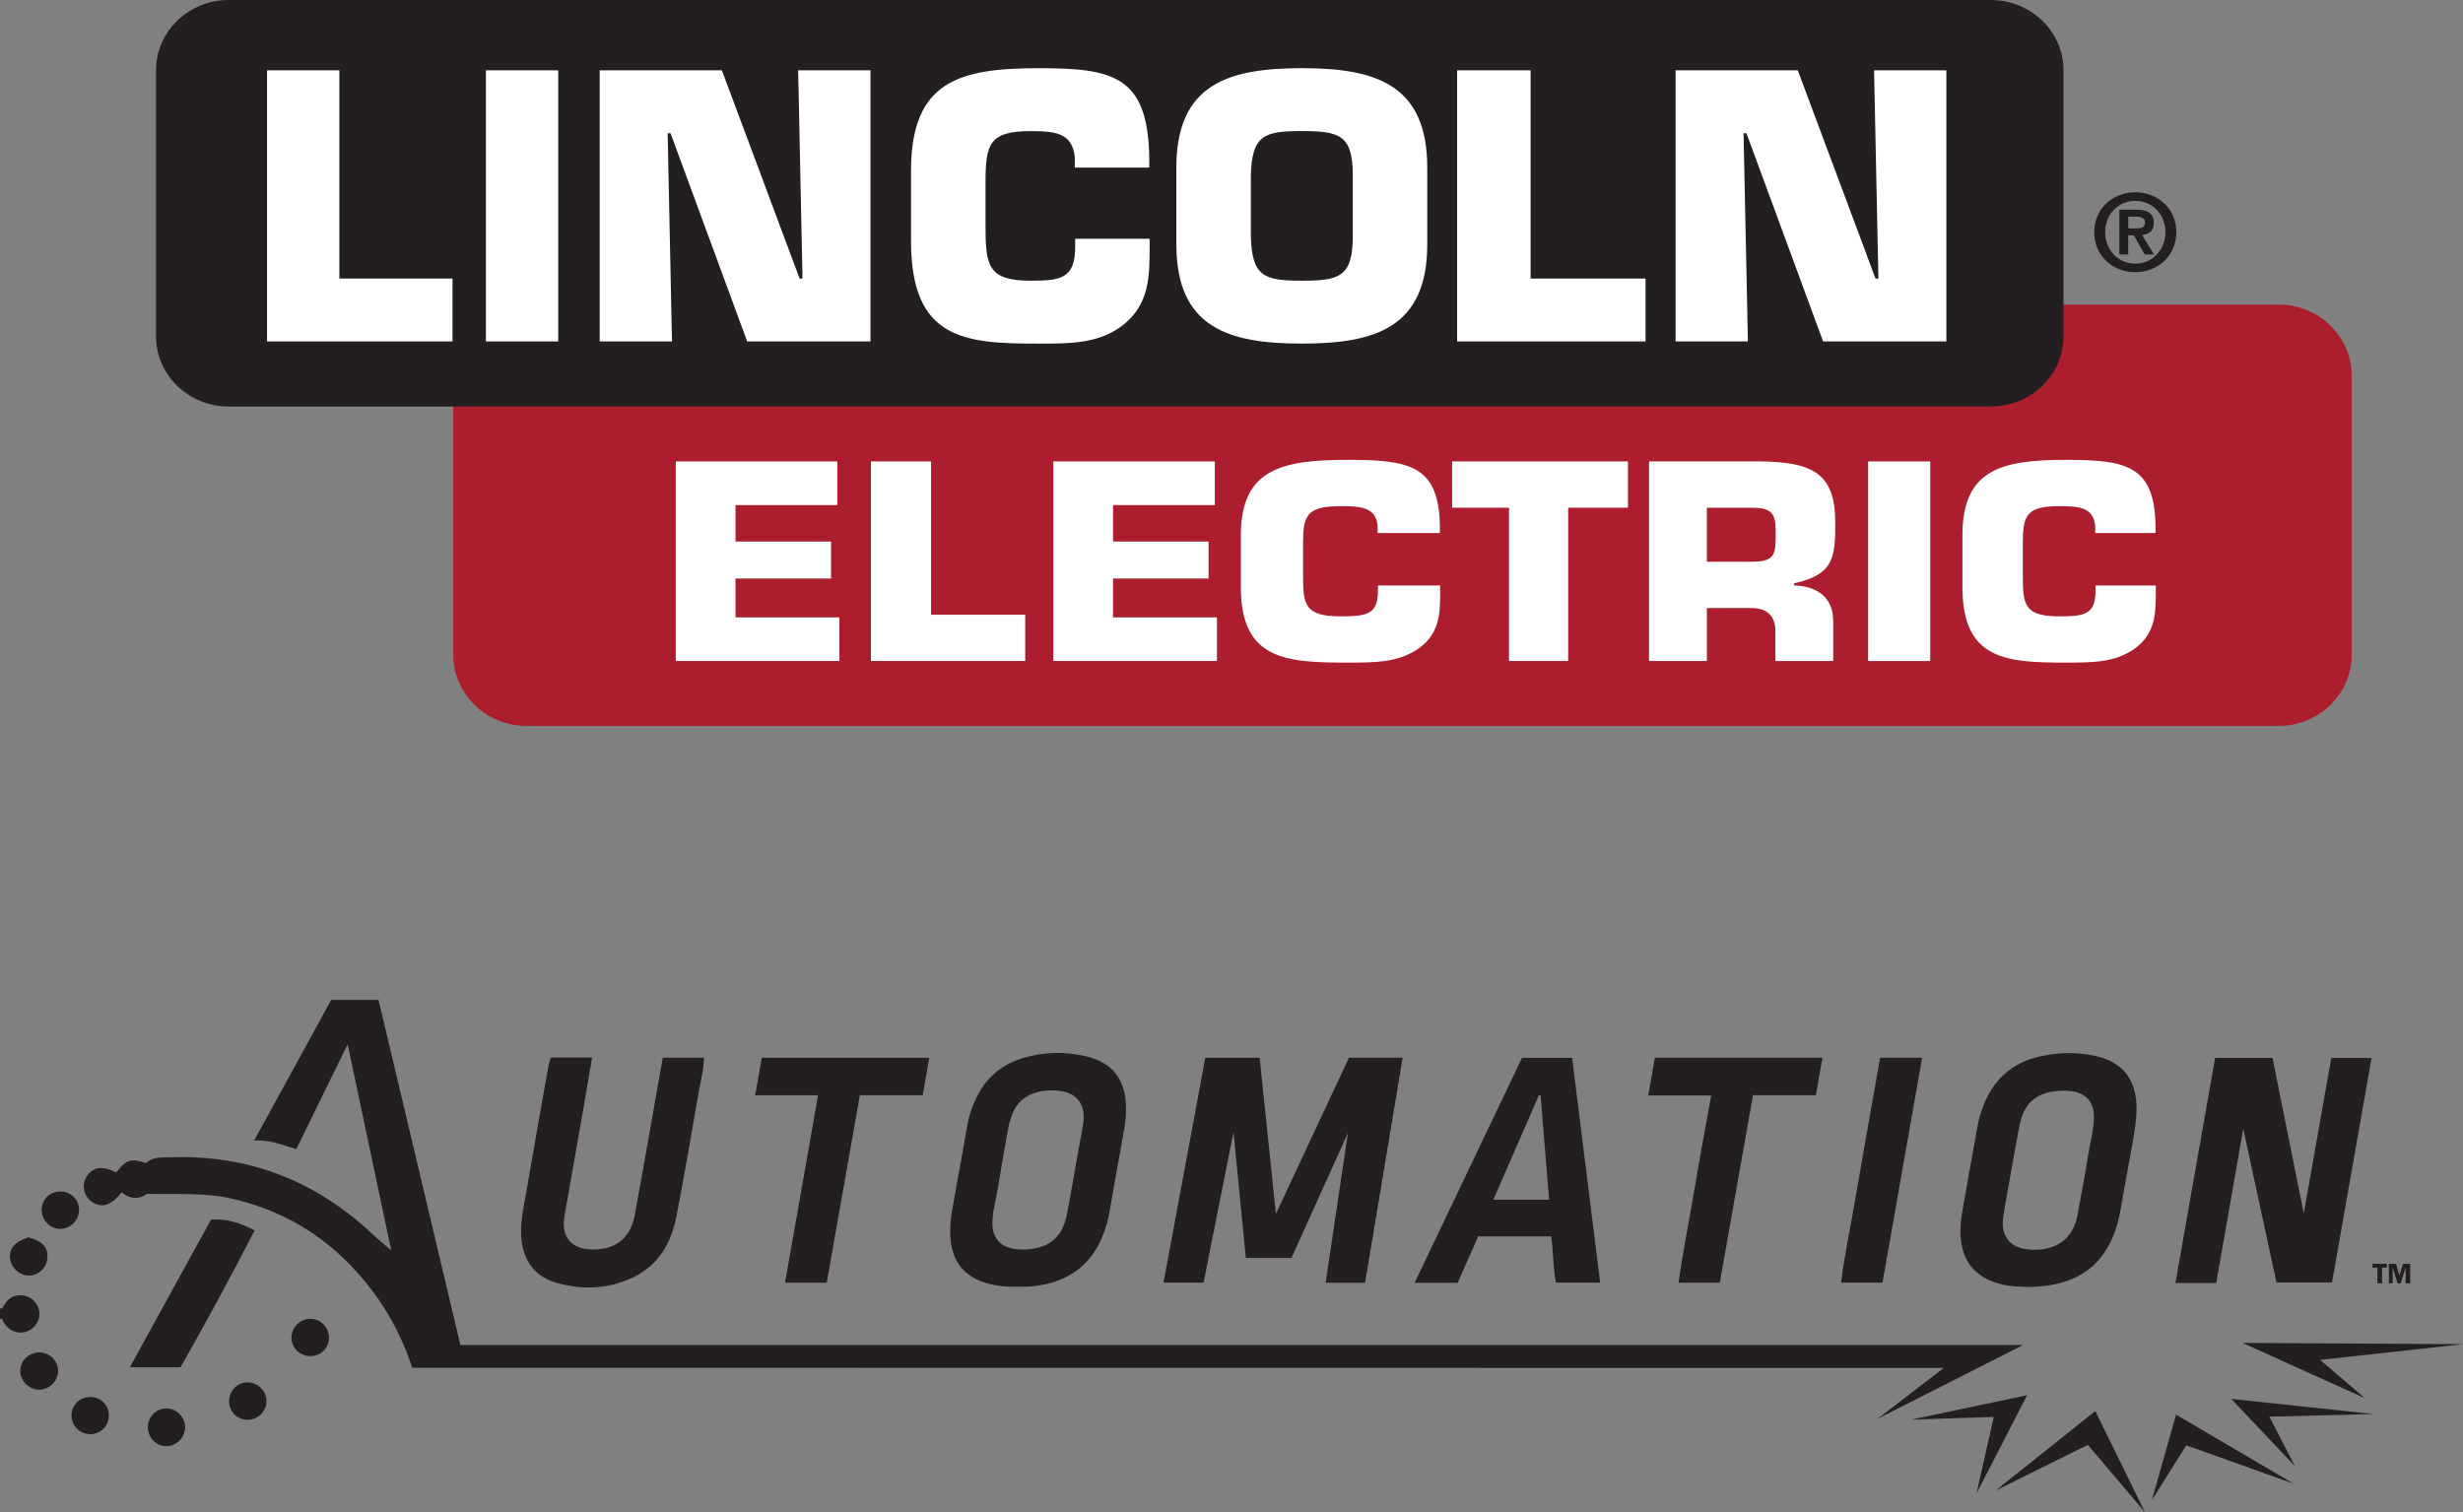 <svg xmlns="http://www.w3.org/2000/svg" id="uuid-a917b681-1364-4774-a737-3effb154b113" width="1080" height="663.17" viewBox="0 0 1080 663.17"><rect x="0" y="0" width="1080" height="663.17" fill="#808080" stroke="none"/><defs><style>.uuid-344b1558-1813-4861-a231-b400326576b4{fill:#fff;}.uuid-0d28888c-8d0b-4223-82cc-ccf8491f28f6{fill:#ac1e2d;}.uuid-f7370e3a-676f-4b3a-9a8a-d4218bcb60e1{fill:#231f20;}</style></defs><path class="uuid-f7370e3a-676f-4b3a-9a8a-d4218bcb60e1" d="m.88,578.35l-.47.07-.41-.23v-4.33c.32-.05.65-.08.98-.1,1.39,1.56,1.43,3.09-.1,4.59Z"></path><path class="uuid-f7370e3a-676f-4b3a-9a8a-d4218bcb60e1" d="m823.24,622.28l29.11-22.34-653.69-.07h-17.89c-3.99-12.18-9.6-23.17-17.09-33.2-7.62-10.2-16.52-19.08-27.14-26.14-10.42-6.97-21.78-11.72-34.02-14.65-12.2-2.95-24.62-2.02-38.15-2.28-2.87,2.24-6.99,2.69-11.03-.69-4.45,5.73-8.66,7.08-12.87,4.28-3.69-2.45-4.82-7.19-2.61-10.94,2.67-4.52,7.03-5.19,13.11-2,4.28-5.67,6.47-6.4,13.11-4.15,2.91-3,6.99-2.39,10.92-2.54,34.43-1.19,63.87,10.55,88.78,34.11,2.48,2.32,5.15,4.45,7.77,6.69-6.25-29.48-12.57-59.38-19.11-90.36-7.82,15.94-15.13,30.87-22.51,45.98-6.12-1.85-11.66-4.17-18.48-3.8,11.46-20.93,22.62-41.27,33.78-61.64h20.76c11.94,50.33,23.88,100.67,35.89,151.35h685.23l-63.89,32.39Z"></path><path class="uuid-f7370e3a-676f-4b3a-9a8a-d4218bcb60e1" d="m241.52,463.8h18.1c-1.16,6.9-2.25,13.55-3.41,20.18-2.89,16.49-5.87,32.96-8.7,49.46-1.54,8.97,2.92,14.3,11.95,14.55,10.19.28,16.94-4.82,18.81-14.84,3.38-18.05,6.47-36.15,9.69-54.23.88-4.93,1.76-9.86,2.67-15.03h18.03c-.03,5.25-1.44,10.1-2.29,15.01-3.17,18.27-6.25,36.56-9.8,54.76-2.27,11.62-7.93,21.35-19.1,26.62-11.06,5.21-22.68,5.62-34.26,2.04-9.28-2.88-14.18-10.28-14.68-20.49-.32-6.57,1.21-12.9,2.29-19.28,3.13-18.46,6.45-36.88,9.72-55.32.19-1.05.58-2.07.97-3.44Z"></path><path class="uuid-f7370e3a-676f-4b3a-9a8a-d4218bcb60e1" d="m358.71,480.35h-27.58c1.01-5.69,1.93-10.94,2.9-16.43h73.45c-.98,5.59-1.9,10.85-2.87,16.42h-27.56c-4.87,27.52-9.69,54.77-14.54,82.22h-18.27c4.81-27.3,9.57-54.35,14.47-82.21Z"></path><path class="uuid-f7370e3a-676f-4b3a-9a8a-d4218bcb60e1" d="m796.22,480.32h-27.55c-4.88,27.56-9.7,54.79-14.56,82.23h-18.06c1.83-13.68,4.67-27.14,6.91-40.69,2.25-13.63,4.84-27.21,7.39-41.42h-27.59c1.02-5.87,1.94-11.12,2.89-16.56h73.47c-.98,5.56-1.9,10.81-2.89,16.45Z"></path><path class="uuid-f7370e3a-676f-4b3a-9a8a-d4218bcb60e1" d="m824.41,463.88h18.43c-5.82,33.01-11.58,65.71-17.38,98.65h-18.14c1.27-10.97,3.61-21.74,5.49-32.57,1.88-10.82,3.76-21.65,5.66-32.47,1.93-10.99,3.89-21.98,5.95-33.6Z"></path><path class="uuid-f7370e3a-676f-4b3a-9a8a-d4218bcb60e1" d="m79.17,599.65h-22.24c11.98-21.79,23.73-43.16,35.58-64.72,6.87-.64,12.99,1.5,19.13,4.72-10.43,20.25-21.14,40.08-32.48,60Z"></path><path class="uuid-f7370e3a-676f-4b3a-9a8a-d4218bcb60e1" d="m12.48,542.67c6.47,1.78,8.84,4.6,8.23,9.59-.49,4.06-4.1,7.22-8.16,7.17-3.96-.05-7.62-3.35-8.13-7.34-.57-4.41,1.99-7.49,8.06-9.42Z"></path><path class="uuid-f7370e3a-676f-4b3a-9a8a-d4218bcb60e1" d="m81.18,625.72c.11,4.44-3.58,8.39-7.97,8.54-4.39.16-8.27-3.58-8.39-8.08-.12-4.59,3.37-8.33,7.92-8.49,4.39-.16,8.33,3.59,8.44,8.03Z"></path><path class="uuid-f7370e3a-676f-4b3a-9a8a-d4218bcb60e1" d="m136.12,594.74c-4.62.03-8.28-3.52-8.32-8.06-.04-4.42,3.73-8.24,8.19-8.31,4.46-.07,8.21,3.65,8.26,8.18.04,4.61-3.47,8.15-8.13,8.18Z"></path><path class="uuid-f7370e3a-676f-4b3a-9a8a-d4218bcb60e1" d="m34.66,530.66c0,4.45-3.78,8.29-8.19,8.31-4.41.02-8.16-3.76-8.19-8.26-.03-4.63,3.47-8.14,8.14-8.15,4.63-.01,8.24,3.54,8.24,8.1Z"></path><path class="uuid-f7370e3a-676f-4b3a-9a8a-d4218bcb60e1" d="m.88,578.35c.03-1.53.07-3.06.1-4.59.79-1.17,1.41-2.52,2.41-3.49,3.23-3.14,8.49-2.93,11.56.32,3.07,3.24,3.12,7.86.14,11.14-3.07,3.37-8.11,3.63-11.54.58-1.22-1.09-2.06-2.45-2.66-3.96Z"></path><path class="uuid-f7370e3a-676f-4b3a-9a8a-d4218bcb60e1" d="m16.81,609.49c-4.39-.2-8.14-4.25-7.93-8.59.21-4.47,4.06-7.9,8.67-7.74,4.57.16,8.12,3.96,7.91,8.47-.21,4.41-4.23,8.06-8.64,7.85Z"></path><path class="uuid-f7370e3a-676f-4b3a-9a8a-d4218bcb60e1" d="m108.44,622.69c-4.58-.08-8.06-3.71-7.98-8.35.07-4.55,3.81-8.18,8.3-8.07,4.47.12,8.18,3.96,8.09,8.39-.09,4.47-3.89,8.1-8.41,8.02Z"></path><path class="uuid-f7370e3a-676f-4b3a-9a8a-d4218bcb60e1" d="m47.73,620.86c-.03,4.57-3.67,8.16-8.22,8.13-4.53-.03-8.17-3.7-8.16-8.23.01-4.55,3.65-8.11,8.26-8.09,4.61.02,8.16,3.6,8.13,8.19Z"></path><path class="uuid-f7370e3a-676f-4b3a-9a8a-d4218bcb60e1" d="m591.04,496.92c-.12-.95.19-1.65,1.03-2.11,1.25.93.12,1.57,0,2.26-.33-.13-.68-.18-1.03-.15Z"></path><path class="uuid-f7370e3a-676f-4b3a-9a8a-d4218bcb60e1" d="m888.77,564.43c-3.33-.13-7.27-.19-11.17-1.17-11.7-2.93-17.63-10.25-17.96-22.38-.17-6.19,1.36-12.16,2.35-18.19,1.55-9.41,3.4-18.77,5.03-28.17.52-3.03,1.3-5.99,2.36-8.84,4.48-12.01,12.79-19.75,25.5-22.45,8.4-1.79,16.83-1.91,25.16.19,10.5,2.65,16.07,9.67,16.74,20.45.37,6-.74,11.85-1.75,17.7-1.63,9.4-3.46,18.76-5.04,28.16-3.91,23.33-17.09,34.64-41.23,34.71Zm-3.29-70.6c-1.4,7.43-2.72,14.87-4.05,22.31-1.04,5.85-2.15,11.69-3.04,17.56-1.12,7.37,2.11,12.54,8.71,13.89,3.73.76,7.53.71,11.26-.26,6.09-1.59,9.92-5.6,11.88-11.45.63-1.86.89-3.85,1.24-5.8,1.34-7.44,2.76-14.86,3.94-22.33.95-6.04,2.75-11.96,2.74-18.13,0-6.24-3.46-10.12-9.61-11.04-1.42-.21-2.87-.2-3.45-.23-11.59.01-17.65,4.98-19.62,15.48Z"></path><path class="uuid-f7370e3a-676f-4b3a-9a8a-d4218bcb60e1" d="m446.34,564.33c-5.24.08-10.4-.32-15.41-2.11-8.78-3.15-13.25-9.52-14.11-18.58-.46-4.86.05-9.69.95-14.51,2.26-12.03,4.34-24.09,6.47-36.15.6-3.38,1.72-6.58,3.06-9.74,4.13-9.7,11.19-16.19,21.27-19.21,9.16-2.75,18.5-2.94,27.75-.73,11.56,2.75,17.16,10.15,17.44,22.11.14,6.01-1.18,11.8-2.22,17.65-1.76,9.92-3.54,19.84-5.29,29.77-.44,2.49-1.17,4.88-2,7.26-5.15,14.65-15.77,22.22-30.9,23.99-1.07.13-2.15.2-3.23.24-1.26.04-2.52,0-3.78,0Zm21.49-31.77c1.87-9.72,3.51-19.48,5.25-29.23.66-3.72,1.47-7.43,1.96-11.17.93-7.07-2.32-12.14-8.69-13.41-3.73-.75-7.57-.75-11.28.18-5.39,1.35-9.33,4.57-11.28,9.89-.74,2.01-1.37,4.1-1.75,6.21-1.66,9.21-3.22,18.44-4.78,27.67-.78,4.61-2.14,9.14-2.11,13.86.04,6.07,3.09,9.85,8.97,11.07,1.58.33,3.22.32,3.85.38,11.62.02,17.84-4.98,19.85-15.45Z"></path><path class="uuid-f7370e3a-676f-4b3a-9a8a-d4218bcb60e1" d="m682.26,562.52c-1.37-6.82-1.02-13.52-2.09-20.28h-31.99c-2.95,6.66-5.97,13.48-9.01,20.37h-18.87c15.76-33.03,31.36-65.72,47.09-98.68h21.97c4.08,32.71,8.17,65.48,12.3,98.59h-19.4Zm-6.73-82.18c-.23-.03-.46-.06-.69-.09-6.63,15.19-13.26,30.39-20.03,45.9h24.45c-1.27-15.62-2.5-30.71-3.73-45.81Z"></path><polygon class="uuid-f7370e3a-676f-4b3a-9a8a-d4218bcb60e1" points="888.87 611.9 838.03 622.61 874.25 621.41 866.72 654.87 888.87 611.9"></polygon><polygon class="uuid-f7370e3a-676f-4b3a-9a8a-d4218bcb60e1" points="918.77 618.85 875.06 653.7 915.5 633.67 940.52 663.17 918.77 618.85"></polygon><polygon class="uuid-f7370e3a-676f-4b3a-9a8a-d4218bcb60e1" points="954.18 620.42 943.58 657.91 958.65 633.87 1005.71 650.69 954.18 620.42"></polygon><polyline class="uuid-f7370e3a-676f-4b3a-9a8a-d4218bcb60e1" points="978.37 613.51 1040.65 620.16 995.07 621.31 1006.29 642.99"></polyline><polygon class="uuid-f7370e3a-676f-4b3a-9a8a-d4218bcb60e1" points="983.31 588.96 1036.98 613.21 1017.34 596.42 1080 589.51 983.31 588.96"></polygon><g id="uuid-c44e7e23-6885-4353-9282-c9f0972190f7"><path class="uuid-f7370e3a-676f-4b3a-9a8a-d4218bcb60e1" d="m936.31,84.33c9.51,0,18,6.84,18,17.48s-8.48,17.57-18,17.57-18-6.89-18-17.57,8.48-17.48,18-17.48Zm0,31.3c7.26,0,13.21-5.81,13.21-13.82s-5.95-13.73-13.21-13.73-13.21,5.76-13.21,13.73,5.86,13.82,13.21,13.82Zm-6.98-23.66h7.41c4.92,0,7.68,1.55,7.68,5.81,0,3.61-2.25,5.01-5.16,5.25l5.25,8.58h-4.08l-4.78-8.39h-2.44v8.39h-3.89v-19.63Zm3.89,8.2h3.47c2.2,0,3.84-.33,3.84-2.72,0-2.11-2.25-2.44-4.03-2.44h-3.28v5.15Z"></path><path class="uuid-0d28888c-8d0b-4223-82cc-ccf8491f28f6" d="m999.17,133.57h-96.5c0,2.66,0,3.58,0,14.88,0,11.91-11.6,27.53-30.02,27.62-11.39.06-662.44,0-673.91,0,0,0,0,111.05,0,111.05,0,17.23,14.38,31.24,32.05,31.24h768.38c17.67,0,32.04-14.01,32.04-31.24v-122.31c0-17.23-14.37-31.24-32.04-31.24Z"></path><path class="uuid-f7370e3a-676f-4b3a-9a8a-d4218bcb60e1" d="m904.82,30.78c0-16.97-14.31-30.78-31.9-30.78H100.32c-17.59,0-31.9,13.81-31.9,30.78v116.74c0,16.97,14.31,30.78,31.9,30.78h1.34s771.26,0,771.26,0c17.59,0,31.9-13.8,31.9-30.78V30.78Z"></path><polygon class="uuid-344b1558-1813-4861-a231-b400326576b4" points="198.42 149.74 117.1 149.74 117.1 30.85 148.8 30.85 148.8 122.16 198.42 122.16 198.42 149.74"></polygon><rect class="uuid-344b1558-1813-4861-a231-b400326576b4" x="213.06" y="30.85" width="31.71" height="118.89"></rect><polygon class="uuid-344b1558-1813-4861-a231-b400326576b4" points="381.69 149.74 327.63 149.74 294.03 58.43 292.76 58.43 294.66 149.74 262.96 149.74 262.96 30.85 316.54 30.85 350.62 122.16 351.89 122.16 349.99 30.85 381.69 30.85 381.69 149.74"></polygon><path class="uuid-344b1558-1813-4861-a231-b400326576b4" d="m504.1,108.21c0,13-.16,24.73-10.94,33.77-10.78,8.88-23.94,8.72-37.73,8.72-32.34,0-55.96-1.58-55.96-45.02v-30.75c0-39.32,21.09-45.02,55.96-45.02,32.66,0,47.87,3.33,48.51,39v4.6h-32.65v-4.6c-1.11-10.62-8.56-11.41-19.34-11.41-18.07,0-19.81,5.55-19.81,22.51v18.54c0,17.76.79,24.57,19.81,24.57,13.16,0,19.5-.95,19.5-14.9v-3.49h32.66v3.49Z"></path><path class="uuid-344b1558-1813-4861-a231-b400326576b4" d="m625.84,107.1c0,36.62-22.83,43.59-55.01,43.59s-55.01-6.97-55.01-43.59v-33.61c0-36.62,22.83-43.59,55.01-43.59s55.01,6.97,55.01,43.59v33.61Z"></path><polygon class="uuid-344b1558-1813-4861-a231-b400326576b4" points="721.55 149.74 638.93 149.74 638.93 30.85 671.15 30.85 671.15 122.16 721.55 122.16 721.55 149.74"></polygon><polygon class="uuid-344b1558-1813-4861-a231-b400326576b4" points="853.46 149.74 799.41 149.74 765.8 58.43 764.53 58.43 766.44 149.74 734.73 149.74 734.73 30.85 788.31 30.85 822.4 122.16 823.66 122.16 821.76 30.85 853.46 30.85 853.46 149.74"></polygon><path class="uuid-f7370e3a-676f-4b3a-9a8a-d4218bcb60e1" d="m570.83,57.48c-16.48,0-21.87,1.74-22.35,19.34v26.79c.48,17.75,5.87,19.5,22.35,19.5s22.35-1.74,22.35-19.5v-26.79c0-17.6-5.86-19.34-22.35-19.34Z"></path><polygon class="uuid-344b1558-1813-4861-a231-b400326576b4" points="368.07 289.89 296.33 289.89 296.33 202.37 367.15 202.37 367.15 221.51 322.51 221.51 322.51 237.5 364.4 237.5 364.4 253.72 322.51 253.72 322.51 270.76 368.07 270.76 368.07 289.89"></polygon><polygon class="uuid-344b1558-1813-4861-a231-b400326576b4" points="449.54 289.89 381.89 289.89 381.89 202.37 408.27 202.37 408.27 269.59 449.54 269.59 449.54 289.89"></polygon><polygon class="uuid-344b1558-1813-4861-a231-b400326576b4" points="533.62 289.89 461.88 289.89 461.88 202.37 532.7 202.37 532.7 221.51 488.06 221.51 488.06 237.5 529.95 237.5 529.95 253.72 488.06 253.72 488.06 270.76 533.62 270.76 533.62 289.89"></polygon><path class="uuid-344b1558-1813-4861-a231-b400326576b4" d="m631.5,259.32c0,9.57-.13,18.2-9.14,24.86-9,6.53-20,6.42-31.51,6.42-27.02,0-46.75-1.17-46.75-33.14v-22.64c0-28.94,17.62-33.14,46.75-33.14,27.28,0,39.99,2.45,40.52,28.71v3.38h-27.29v-3.38c-.93-7.82-7.15-8.4-16.15-8.4-15.1,0-16.55,4.08-16.55,16.58v13.65c0,13.07.66,18.09,16.55,18.09,10.99,0,16.28-.7,16.28-10.97v-2.57h27.28v2.57Z"></path><polygon class="uuid-344b1558-1813-4861-a231-b400326576b4" points="713.85 222.67 687.63 222.67 687.63 289.89 661.67 289.89 661.67 222.67 636.75 222.67 636.75 202.37 713.85 202.37 713.85 222.67"></polygon><path class="uuid-344b1558-1813-4861-a231-b400326576b4" d="m803.85,272.27v17.62h-25.36v-12.25c.26-6.54-2.79-10.97-10.39-10.97h-19.65v23.22h-25.36v-87.53h48.94c21.93.35,32.7,4.67,32.7,26.49,0,14.59,0,23.11-18,26.96v.93c10.4.35,17.11,5.6,17.11,15.52Z"></path><rect class="uuid-344b1558-1813-4861-a231-b400326576b4" x="819.15" y="202.37" width="27.23" height="87.53"></rect><path class="uuid-344b1558-1813-4861-a231-b400326576b4" d="m945.3,259.32c0,9.57-.13,18.2-8.86,24.86-8.74,6.53-19.4,6.42-30.58,6.42-26.21,0-45.36-1.17-45.36-33.14v-22.64c0-28.94,17.09-33.14,45.36-33.14,26.47,0,38.8,2.45,39.32,28.71v3.38h-26.47v-3.38c-.9-7.82-6.94-8.4-15.67-8.4-14.65,0-16.06,4.08-16.06,16.58v13.65c0,13.07.64,18.09,16.06,18.09,10.66,0,15.8-.7,15.8-10.97v-2.57h26.47v2.57Z"></path><path class="uuid-0d28888c-8d0b-4223-82cc-ccf8491f28f6" d="m768.1,222.67h-19.65v23.69h19.65c10.9,0,10.52-3.73,10.52-13.65,0-7.82-2.16-10.04-10.52-10.04Z"></path></g><polygon class="uuid-f7370e3a-676f-4b3a-9a8a-d4218bcb60e1" points="510.19 562.51 528.51 463.9 552.34 463.9 559.47 532.37 591.5 463.89 615.06 463.89 598.57 562.57 581.28 562.57 591.04 496.92 566.28 551.71 546.29 551.71 540.88 496.54 527.76 562.51 510.19 562.51"></polygon><g><path class="uuid-f7370e3a-676f-4b3a-9a8a-d4218bcb60e1" d="m1046.63,554.27v1.7h-2.12v6.88h-2.04v-6.88h-2.14v-1.7h6.3Z"></path><path class="uuid-f7370e3a-676f-4b3a-9a8a-d4218bcb60e1" d="m1051.3,562.85l-2.12-7v7h-1.68v-8.58h3.13l1.51,5.14,1.58-5.14h3.14v8.58h-2.02v-7l-2.16,7h-1.38Z"></path></g><polygon class="uuid-f7370e3a-676f-4b3a-9a8a-d4218bcb60e1" points="953.91 562.69 971.79 562.69 983.65 495.06 998.21 562.44 1022.57 562.44 1039.91 464 1022.24 464 1010.18 532.2 996.47 463.97 971.31 463.97 953.91 562.69"></polygon></svg>
